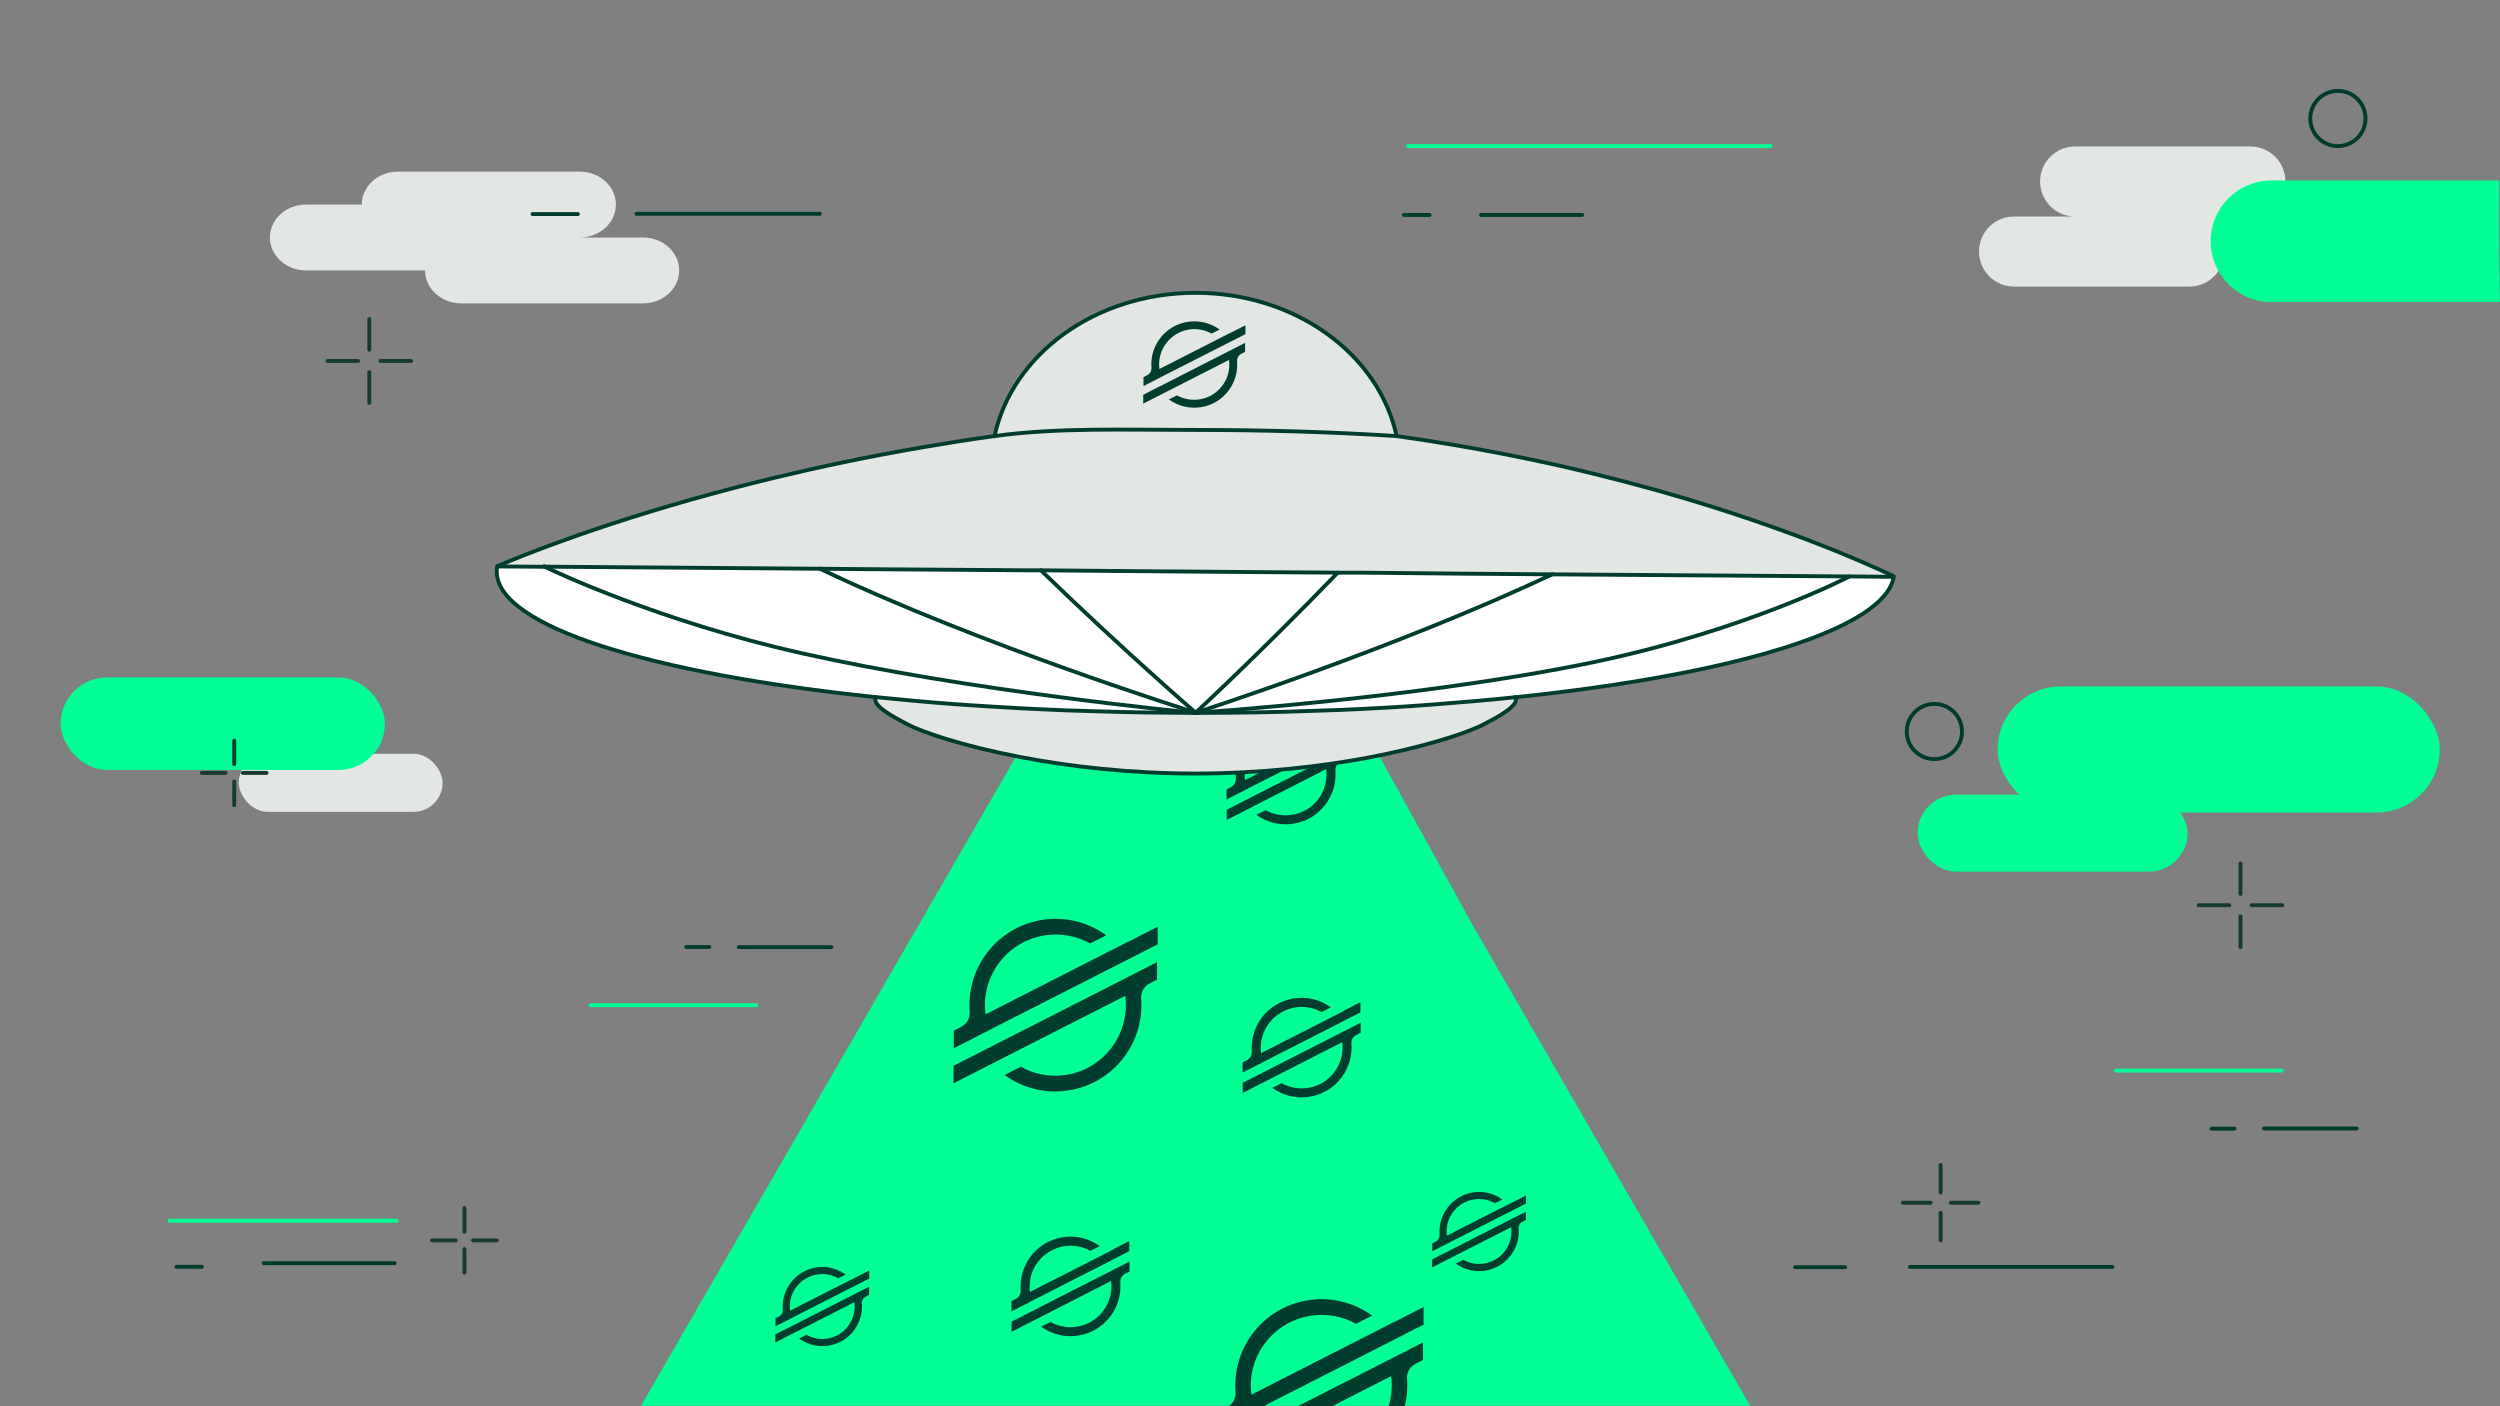 <?xml version="1.0" encoding="UTF-8"?><svg id="Layer_1" data-name="Layer 1" xmlns="http://www.w3.org/2000/svg" viewBox="0 0 192 108"><rect x="0" y="0" width="192" height="108" fill="#808080" stroke="none"/><defs><style>.cls-1 {
        fill: #00ff94;
      }

      .cls-2 {
        fill: #003d2e;
      }

      .cls-3 {
        fill: #e3e7e3;
      }

      .cls-4 {
        fill: #fff;
      }

      .cls-5 {
        stroke: #00ff94;
      }

      .cls-5, .cls-6, .cls-7, .cls-8 {
        fill: none;
        stroke-linecap: round;
        stroke-linejoin: round;
        stroke-width: .3px;
      }

      .cls-6 {
        stroke: #003c2e;
      }

      .cls-7 {
        stroke: #003d2e;
      }

      .cls-8 {
        stroke: #163b2f;
      }</style></defs><path class="cls-1" d="M49.24,107.95l21.29-36.87,7.95-13.76c3.63,.7,8.18,1.24,13.34,1.25h.03s.2-.26,.2-.26c5.16-.01,9.46-.99,13.09-1.67l7.98,14.45,21.29,36.87H49.24Z"/><path class="cls-3" d="M154.68,16.63h4.69c-1.48,0-2.69-1.2-2.69-2.69s1.2-2.69,2.69-2.69h13.46c1.48,0,2.69,1.2,2.69,2.69h4.13c1.48,0,2.69,1.2,2.69,2.69s-1.2,2.69-2.69,2.69h-8.82c0,1.48-1.2,2.69-2.69,2.69h-13.46c-1.48,0-2.69-1.2-2.69-2.69s1.2-2.69,2.69-2.69Z"/><path class="cls-1" d="M174.46,13.86h17.48c-.06,3.17,0,6.24,.05,9.34h-17.54c-2.58,0-4.67-2.09-4.67-4.67s2.09-4.67,4.67-4.67Z"/><line class="cls-6" x1="52.71" y1="72.73" x2="54.47" y2="72.73"/><line class="cls-5" x1="45.36" y1="77.2" x2="58.08" y2="77.2"/><line class="cls-6" x1="56.74" y1="72.74" x2="63.85" y2="72.74"/><rect class="cls-3" x="18.34" y="57.89" width="15.65" height="4.46" rx="2.23" ry="2.23"/><rect class="cls-1" x="4.66" y="52.03" width="24.9" height="7.1" rx="3.55" ry="3.55"/><g><line class="cls-8" x1="17.99" y1="61.84" x2="17.99" y2="60.02"/><line class="cls-8" x1="17.99" y1="58.69" x2="17.99" y2="56.88"/><line class="cls-8" x1="20.47" y1="59.36" x2="18.65" y2="59.36"/><line class="cls-8" x1="17.32" y1="59.36" x2="15.5" y2="59.36"/></g><g><line class="cls-8" x1="35.67" y1="97.74" x2="35.67" y2="95.93"/><line class="cls-8" x1="35.67" y1="94.6" x2="35.67" y2="92.78"/><line class="cls-8" x1="38.15" y1="95.26" x2="36.33" y2="95.26"/><line class="cls-8" x1="35" y1="95.26" x2="33.18" y2="95.26"/></g><line class="cls-6" x1="169.85" y1="86.68" x2="171.61" y2="86.68"/><line class="cls-5" x1="162.5" y1="82.22" x2="175.22" y2="82.22"/><line class="cls-6" x1="173.88" y1="86.67" x2="180.99" y2="86.67"/><circle class="cls-6" cx="148.56" cy="56.18" r="2.12"/><circle class="cls-6" cx="179.55" cy="9.1" r="2.12"/><rect class="cls-1" x="147.27" y="61.02" width="20.73" height="5.91" rx="2.96" ry="2.96" transform="translate(315.27 127.96) rotate(-180)"/><rect class="cls-1" x="153.42" y="52.72" width="33.95" height="9.68" rx="4.84" ry="4.84" transform="translate(340.79 115.12) rotate(-180)"/><path class="cls-3" d="M49.38,18.24h-4.86c1.54,0,2.78-1.13,2.78-2.53s-1.25-2.53-2.78-2.53h-13.95c-1.54,0-2.78,1.13-2.78,2.53h-4.28c-1.54,0-2.78,1.13-2.78,2.53s1.25,2.53,2.78,2.53h9.14c0,1.4,1.25,2.53,2.78,2.53h13.95c1.54,0,2.78-1.13,2.78-2.53s-1.25-2.53-2.78-2.53Z"/><line class="cls-6" x1="40.9" y1="16.44" x2="44.38" y2="16.44"/><line class="cls-6" x1="48.88" y1="16.42" x2="62.96" y2="16.42"/><g><line class="cls-8" x1="28.36" y1="24.51" x2="28.36" y2="26.86"/><line class="cls-8" x1="28.36" y1="28.58" x2="28.36" y2="30.94"/><line class="cls-8" x1="25.15" y1="27.72" x2="27.5" y2="27.72"/><line class="cls-8" x1="29.22" y1="27.72" x2="31.58" y2="27.72"/></g><g><line class="cls-8" x1="172.07" y1="66.31" x2="172.07" y2="68.66"/><line class="cls-8" x1="172.07" y1="70.38" x2="172.07" y2="72.73"/><line class="cls-8" x1="168.86" y1="69.52" x2="171.21" y2="69.52"/><line class="cls-8" x1="172.93" y1="69.52" x2="175.28" y2="69.52"/></g><line class="cls-6" x1="113.74" y1="16.51" x2="121.51" y2="16.51"/><line class="cls-6" x1="107.83" y1="16.51" x2="109.79" y2="16.51"/><line class="cls-6" x1="137.87" y1="97.32" x2="141.71" y2="97.32"/><line class="cls-5" x1="108.15" y1="11.22" x2="135.97" y2="11.22"/><line class="cls-6" x1="146.68" y1="97.3" x2="162.23" y2="97.3"/><g><line class="cls-8" x1="146.14" y1="92.37" x2="148.27" y2="92.37"/><line class="cls-8" x1="149.82" y1="92.37" x2="151.94" y2="92.37"/><line class="cls-8" x1="149.04" y1="95.26" x2="149.04" y2="93.14"/><line class="cls-8" x1="149.04" y1="91.59" x2="149.04" y2="89.47"/></g><line class="cls-6" x1="20.25" y1="97.01" x2="30.3" y2="97.01"/><line class="cls-6" x1="13.55" y1="97.29" x2="15.5" y2="97.29"/><line class="cls-5" x1="13.02" y1="93.75" x2="30.46" y2="93.75"/><path class="cls-2" d="M103.21,77.64l-1.09,.56-5.27,2.68c-.22-1.72,.99-3.29,2.71-3.52,.67-.09,1.35,.04,1.94,.37l.62-.32,.09-.05c-1.71-1.24-4.11-.86-5.35,.85-.53,.74-.79,1.64-.72,2.54,.02,.28-.13,.55-.38,.67l-.33,.17v.78l.97-.49,.31-.16,.31-.16,5.55-2.83,.62-.32,1.29-.66v-.78l-1.28,.65Zm1.28,.91l-7.15,3.64-.62,.32-1.28,.65v.78l1.28-.65,1.09-.56,5.27-2.69c.23,1.72-.98,3.3-2.7,3.52-.67,.09-1.36-.04-1.95-.37l-.04,.02-.68,.34c1.71,1.24,4.11,.86,5.36-.85,.53-.74,.79-1.64,.72-2.55-.02-.28,.13-.55,.38-.67l.33-.17v-.78Z"/><path class="cls-2" d="M85.46,95.98l-1.09,.56-5.27,2.68c-.22-1.72,.99-3.29,2.71-3.52,.67-.09,1.35,.04,1.94,.37l.62-.32,.09-.05c-1.71-1.24-4.11-.86-5.35,.85-.53,.74-.79,1.64-.72,2.54,.02,.28-.13,.55-.38,.67l-.33,.17v.78l.97-.49,.31-.16,.31-.16,5.55-2.83,.62-.32,1.29-.66v-.78l-1.28,.65Zm1.28,.91l-7.15,3.64-.62,.32-1.28,.65v.78l1.28-.65,1.09-.56,5.27-2.69c.23,1.72-.98,3.3-2.7,3.52-.67,.09-1.36-.04-1.95-.37l-.04,.02-.68,.34c1.71,1.24,4.11,.86,5.36-.85,.53-.74,.79-1.64,.72-2.55-.02-.28,.13-.55,.38-.67l.33-.17v-.78Z"/><path class="cls-2" d="M65.73,98.09l-.87,.44-4.18,2.13c-.18-1.36,.78-2.61,2.15-2.79,.53-.07,1.07,.03,1.54,.3l.5-.25,.07-.04c-1.36-.99-3.26-.68-4.25,.68-.42,.58-.63,1.3-.57,2.02,.02,.22-.1,.43-.3,.53l-.26,.13v.62l.77-.39,.25-.13,.25-.13,4.41-2.25,.5-.25,1.02-.52v-.62l-1.02,.52Zm1.02,.73l-5.68,2.89-.5,.25-1.02,.52v.62l1.01-.52,.87-.44,4.19-2.13c.18,1.36-.78,2.62-2.14,2.8-.53,.07-1.08-.03-1.54-.3l-.03,.02-.54,.27c1.36,.99,3.26,.69,4.25-.67,.42-.58,.63-1.3,.57-2.02-.02-.22,.1-.43,.3-.53l.26-.13v-.62Z"/><path class="cls-2" d="M116.17,92.33l-.87,.44-4.18,2.13c-.18-1.36,.78-2.61,2.15-2.79,.53-.07,1.07,.03,1.54,.3l.5-.25,.07-.04c-1.36-.99-3.26-.68-4.25,.68-.42,.58-.63,1.3-.57,2.02,.02,.22-.1,.43-.3,.53l-.26,.13v.62l.77-.39,.25-.13,.25-.13,4.41-2.25,.5-.25,1.02-.52v-.62l-1.02,.52Zm1.02,.73l-5.68,2.89-.5,.25-1.02,.52v.62l1.01-.52,.87-.44,4.19-2.13c.18,1.36-.78,2.62-2.14,2.8-.53,.07-1.08-.03-1.54-.3l-.03,.02-.54,.27c1.36,.99,3.26,.69,4.25-.67,.42-.58,.63-1.3,.57-2.02-.02-.22,.1-.43,.3-.53l.26-.13v-.62Z"/><path class="cls-2" d="M101.98,56.67l-1.09,.56-5.27,2.68c-.22-1.72,.99-3.29,2.71-3.52,.67-.09,1.35,.04,1.94,.37l.62-.32,.09-.05c-1.71-1.24-4.11-.86-5.35,.85-.53,.74-.79,1.64-.72,2.54,.02,.28-.13,.55-.38,.67l-.33,.17v.78l.97-.49,.31-.16,.31-.16,5.55-2.83,.62-.32,1.29-.66v-.78l-1.28,.65Zm1.28,.91l-7.15,3.64-.62,.32-1.28,.65v.78l1.28-.65,1.09-.56,5.27-2.69c.23,1.72-.98,3.3-2.7,3.52-.67,.09-1.36-.04-1.95-.37l-.04,.02-.68,.34c1.71,1.24,4.11,.86,5.36-.85,.53-.74,.79-1.64,.72-2.55-.02-.28,.13-.55,.38-.67l.33-.17v-.78Z"/><path class="cls-2" d="M86.68,72.3l-1.89,.96-9.1,4.64c-.39-2.97,1.71-5.69,4.68-6.08,1.16-.15,2.33,.07,3.35,.64l1.08-.55,.16-.08c-2.96-2.15-7.1-1.49-9.25,1.47-.92,1.27-1.36,2.83-1.24,4.4,.04,.48-.22,.94-.65,1.16l-.57,.29v1.35l1.68-.85,.54-.28,.53-.27,9.6-4.89,1.08-.55,2.23-1.14v-1.35l-2.21,1.13Zm2.21,1.58l-12.36,6.29-1.08,.55-2.22,1.13v1.35l2.2-1.12,1.88-.96,9.11-4.64c.39,2.97-1.7,5.69-4.67,6.09-1.16,.15-2.34-.07-3.36-.65l-.07,.04-1.17,.6c2.96,2.15,7.1,1.49,9.25-1.47,.92-1.27,1.36-2.83,1.24-4.4-.04-.48,.22-.94,.65-1.16l.57-.29v-1.35Z"/><path class="cls-2" d="M107.1,101.51l-1.89,.96-9.1,4.64c-.39-2.97,1.71-5.69,4.68-6.08,1.16-.15,2.33,.07,3.35,.64l1.08-.55,.16-.08c-2.96-2.15-7.1-1.49-9.25,1.47-.92,1.27-1.36,2.83-1.24,4.4,.04,.48-.22,.94-.65,1.16l-.57,.29v1.35l1.68-.85,.54-.28,.53-.27,9.6-4.89,1.08-.55,2.23-1.14v-1.35l-2.21,1.13Zm2.21,1.58l-12.36,6.29-1.08,.55-2.22,1.13v1.35l2.2-1.12,1.88-.96,9.11-4.64c.39,2.97-1.7,5.69-4.67,6.09-1.16,.15-2.34-.07-3.36-.65l-.07,.04-1.17,.6c2.96,2.15,7.1,1.49,9.25-1.47,.92-1.27,1.36-2.83,1.24-4.4-.04-.48,.22-.94,.65-1.16l.57-.29v-1.35Z"/><g><g><path class="cls-4" d="M145.44,44.28h.01c-.68,4.03-12.33,7.51-29.08,9.25-2.08,.22-4.24,.4-6.46,.57h-.01c-2.22,.17-4.51,.3-6.86,.4-1.38,.05-2.78,.1-4.2,.14-.76,.01-1.54,.04-2.31,.05-1.55,.03-3.11,.04-4.7,.04,0,0,17.29-1.12,30.54-3.88,11.77-2.46,19.66-6.58,19.66-6.58v-.03l3.42,.03Z"/><path class="cls-3" d="M41.84,43.52l-3.66-.03s5.57-2.49,15.1-5.18c1.91-.53,3.98-1.09,6.2-1.62,3.44-.83,7.22-1.63,11.32-2.33,1.8-.31,3.66-.61,5.57-.87,4.85-.67,10.07-.47,15.44-.47s10.56,.16,15.44,.47c1.5,.21,2.97,.44,4.39,.68,2.79,.47,5.45,1,7.96,1.56,3.67,.83,7.02,1.72,10,2.61,9.67,2.91,15.46,5.74,15.82,5.92l-3.42-.03-22.8-.16-6.54-.05-8.23-.06h-1.69s-5.82-.05-5.82-.05l-10.22-.08-6.77-.05h-.9s-12.69-.1-12.69-.1l-3.4-.03-21.11-.16Z"/><path class="cls-4" d="M142.02,44.26v.03s-7.88,4.12-19.66,6.58c-13.25,2.75-30.54,3.88-30.54,3.88,0,0,15.39-4.96,27.4-10.64l22.8,.16Z"/><path class="cls-4" d="M112.68,44.05l6.54,.05c-12.01,5.67-27.4,10.64-27.4,10.64,0,0,5.05-4.68,10.93-10.77h1.69s8.23,.08,8.23,.08Z"/><path class="cls-3" d="M116.38,53.54c.37,.65-1.46,1.58-2.47,2.11-.93,.49-3.54,1.42-7.37,2.24-.44,.09-.9,.18-1.38,.28-3.63,.68-8.16,1.23-13.31,1.24h-.05c-5.16-.01-9.71-.56-13.34-1.25-4.58-.87-7.68-1.96-8.72-2.51-1.01-.53-2.84-1.46-2.47-2.11,2.04,.21,4.15,.4,6.33,.56h.01c1.42,.1,2.87,.19,4.34,.27,.58,.04,1.18,.06,1.77,.09,.27,.01,.56,.03,.85,.04,.9,.04,1.82,.08,2.74,.1s1.85,.05,2.79,.08c.7,.01,1.4,.03,2.09,.04,1.18,.01,2.37,.03,3.57,.03h.05c1.59,0,3.15-.01,4.7-.04,.78-.01,1.55-.04,2.31-.05,1.42-.04,2.82-.09,4.2-.14,2.35-.1,4.64-.23,6.86-.4h.01c2.22-.17,4.38-.35,6.46-.57Z"/><path class="cls-4" d="M96.94,43.93l5.82,.04c-5.88,6.09-10.93,10.77-10.93,10.77,0,0-5.54-4.79-11.88-10.93l6.77,.05,10.22,.08Z"/><path class="cls-3" d="M91.82,22.49c7.7,0,14.1,4.74,15.44,11.01-4.89-.31-10.07-.47-15.44-.47s-10.6-.21-15.44,.47c1.34-6.27,7.74-11.01,15.44-11.01Z"/><path class="cls-4" d="M91.82,54.74h-.05c-1.05-.1-17.2-1.67-30.24-4.59-10.86-2.44-19-6.29-19.68-6.63l21.11,.16s.09,.04,.13,.06c12.2,5.82,28.74,11,28.74,11Z"/><path class="cls-4" d="M91.77,54.74c-1.2,0-2.39-.01-3.57-.03-.7-.01-1.4-.03-2.09-.04-.94-.03-1.87-.05-2.79-.08s-1.84-.06-2.74-.1c-.3-.01-.58-.03-.85-.04-.59-.03-1.19-.05-1.77-.09-1.47-.08-2.92-.17-4.34-.27h-.01c-2.18-.16-4.29-.35-6.33-.56-17.29-1.8-29.12-5.44-29.12-9.64,0-.13,.01-.27,.04-.4l3.66,.03c.68,.34,8.83,4.19,19.68,6.63,13.04,2.92,29.2,4.48,30.24,4.59Z"/><path class="cls-4" d="M79.94,43.8c6.33,6.14,11.88,10.93,11.88,10.93,0,0-16.54-5.18-28.74-11-.04-.03-.09-.04-.13-.06l3.4,.03,12.69,.09h.9Z"/></g><g><path class="cls-7" d="M76.38,33.5c1.34-6.27,7.74-11.01,15.44-11.01s14.1,4.74,15.44,11.01"/><path class="cls-7" d="M38.19,43.49s5.57-2.49,15.1-5.18c1.91-.53,3.98-1.09,6.2-1.62,3.44-.83,7.22-1.63,11.32-2.33,1.8-.31,3.66-.61,5.57-.87,4.85-.67,10.07-.47,15.44-.47s10.56,.16,15.44,.47c1.5,.21,2.97,.44,4.39,.68,2.79,.47,5.45,1,7.96,1.56,3.67,.83,7.02,1.72,10,2.61,9.67,2.91,15.46,5.74,15.82,5.92"/><path class="cls-7" d="M41.84,43.52l21.11,.16,3.4,.03,12.69,.09h.9s6.77,.06,6.77,.06l10.22,.08,5.82,.04h1.69s8.23,.08,8.23,.08l6.54,.05,22.8,.16,3.42,.03h.01c-.68,4.03-12.33,7.51-29.08,9.25"/><path class="cls-7" d="M67.27,53.54c-17.29-1.8-29.12-5.44-29.12-9.64,0-.13,.01-.27,.04-.4l3.66,.03c.68,.34,8.83,4.19,19.68,6.63,13.04,2.92,29.2,4.48,30.24,4.59"/><path class="cls-7" d="M116.38,53.54c.37,.65-1.46,1.58-2.47,2.11-.93,.49-3.54,1.42-7.37,2.24-.44,.09-.9,.18-1.38,.28-3.63,.68-8.16,1.23-13.31,1.24h-.05c-5.16-.01-9.71-.56-13.34-1.25-4.58-.87-7.68-1.96-8.72-2.51-1.01-.53-2.84-1.46-2.47-2.11,2.04,.21,4.15,.4,6.33,.56h.01c1.42,.1,2.87,.19,4.34,.27,.58,.04,1.18,.06,1.77,.09,.27,.01,.56,.03,.85,.04,.9,.04,1.82,.08,2.74,.1s1.85,.05,2.79,.08c.7,.01,1.4,.03,2.09,.04,1.18,.01,2.37,.03,3.57,.03h.05c1.59,0,3.15-.01,4.7-.04,.78-.01,1.55-.04,2.31-.05,1.42-.04,2.82-.09,4.2-.14,2.35-.1,4.64-.23,6.86-.4h.01c2.22-.17,4.38-.35,6.46-.57Z"/><path class="cls-7" d="M41.84,43.52s-.05-.03-.05-.03"/><path class="cls-7" d="M91.82,54.74s17.29-1.12,30.54-3.88c11.77-2.46,19.66-6.58,19.66-6.58"/><path class="cls-7" d="M91.82,54.74s15.39-4.96,27.4-10.64"/><path class="cls-7" d="M62.95,43.67s.09,.04,.13,.06c12.2,5.82,28.74,11,28.74,11"/><path class="cls-7" d="M91.82,54.74s5.05-4.68,10.93-10.77"/><path class="cls-7" d="M79.94,43.8c6.33,6.14,11.88,10.93,11.88,10.93"/></g></g><path class="cls-2" d="M94.53,25.54l-.94,.48-4.55,2.32c-.19-1.48,.85-2.84,2.34-3.04,.58-.08,1.16,.04,1.67,.32l.54-.27,.08-.04c-1.48-1.07-3.55-.75-4.62,.73-.46,.64-.68,1.41-.62,2.2,.02,.24-.11,.47-.33,.58l-.28,.15v.68l.84-.43,.27-.14,.27-.14,4.8-2.44,.54-.27,1.11-.57v-.68l-1.1,.56Zm1.1,.79l-6.18,3.15-.54,.27-1.11,.57v.68l1.1-.56,.94-.48,4.55-2.32c.2,1.48-.85,2.85-2.33,3.04-.58,.08-1.17-.04-1.68-.32l-.03,.02-.58,.3c1.48,1.07,3.55,.75,4.62-.73,.46-.64,.68-1.41,.62-2.2-.02-.24,.11-.47,.33-.58l.28-.15v-.67Z"/></svg>